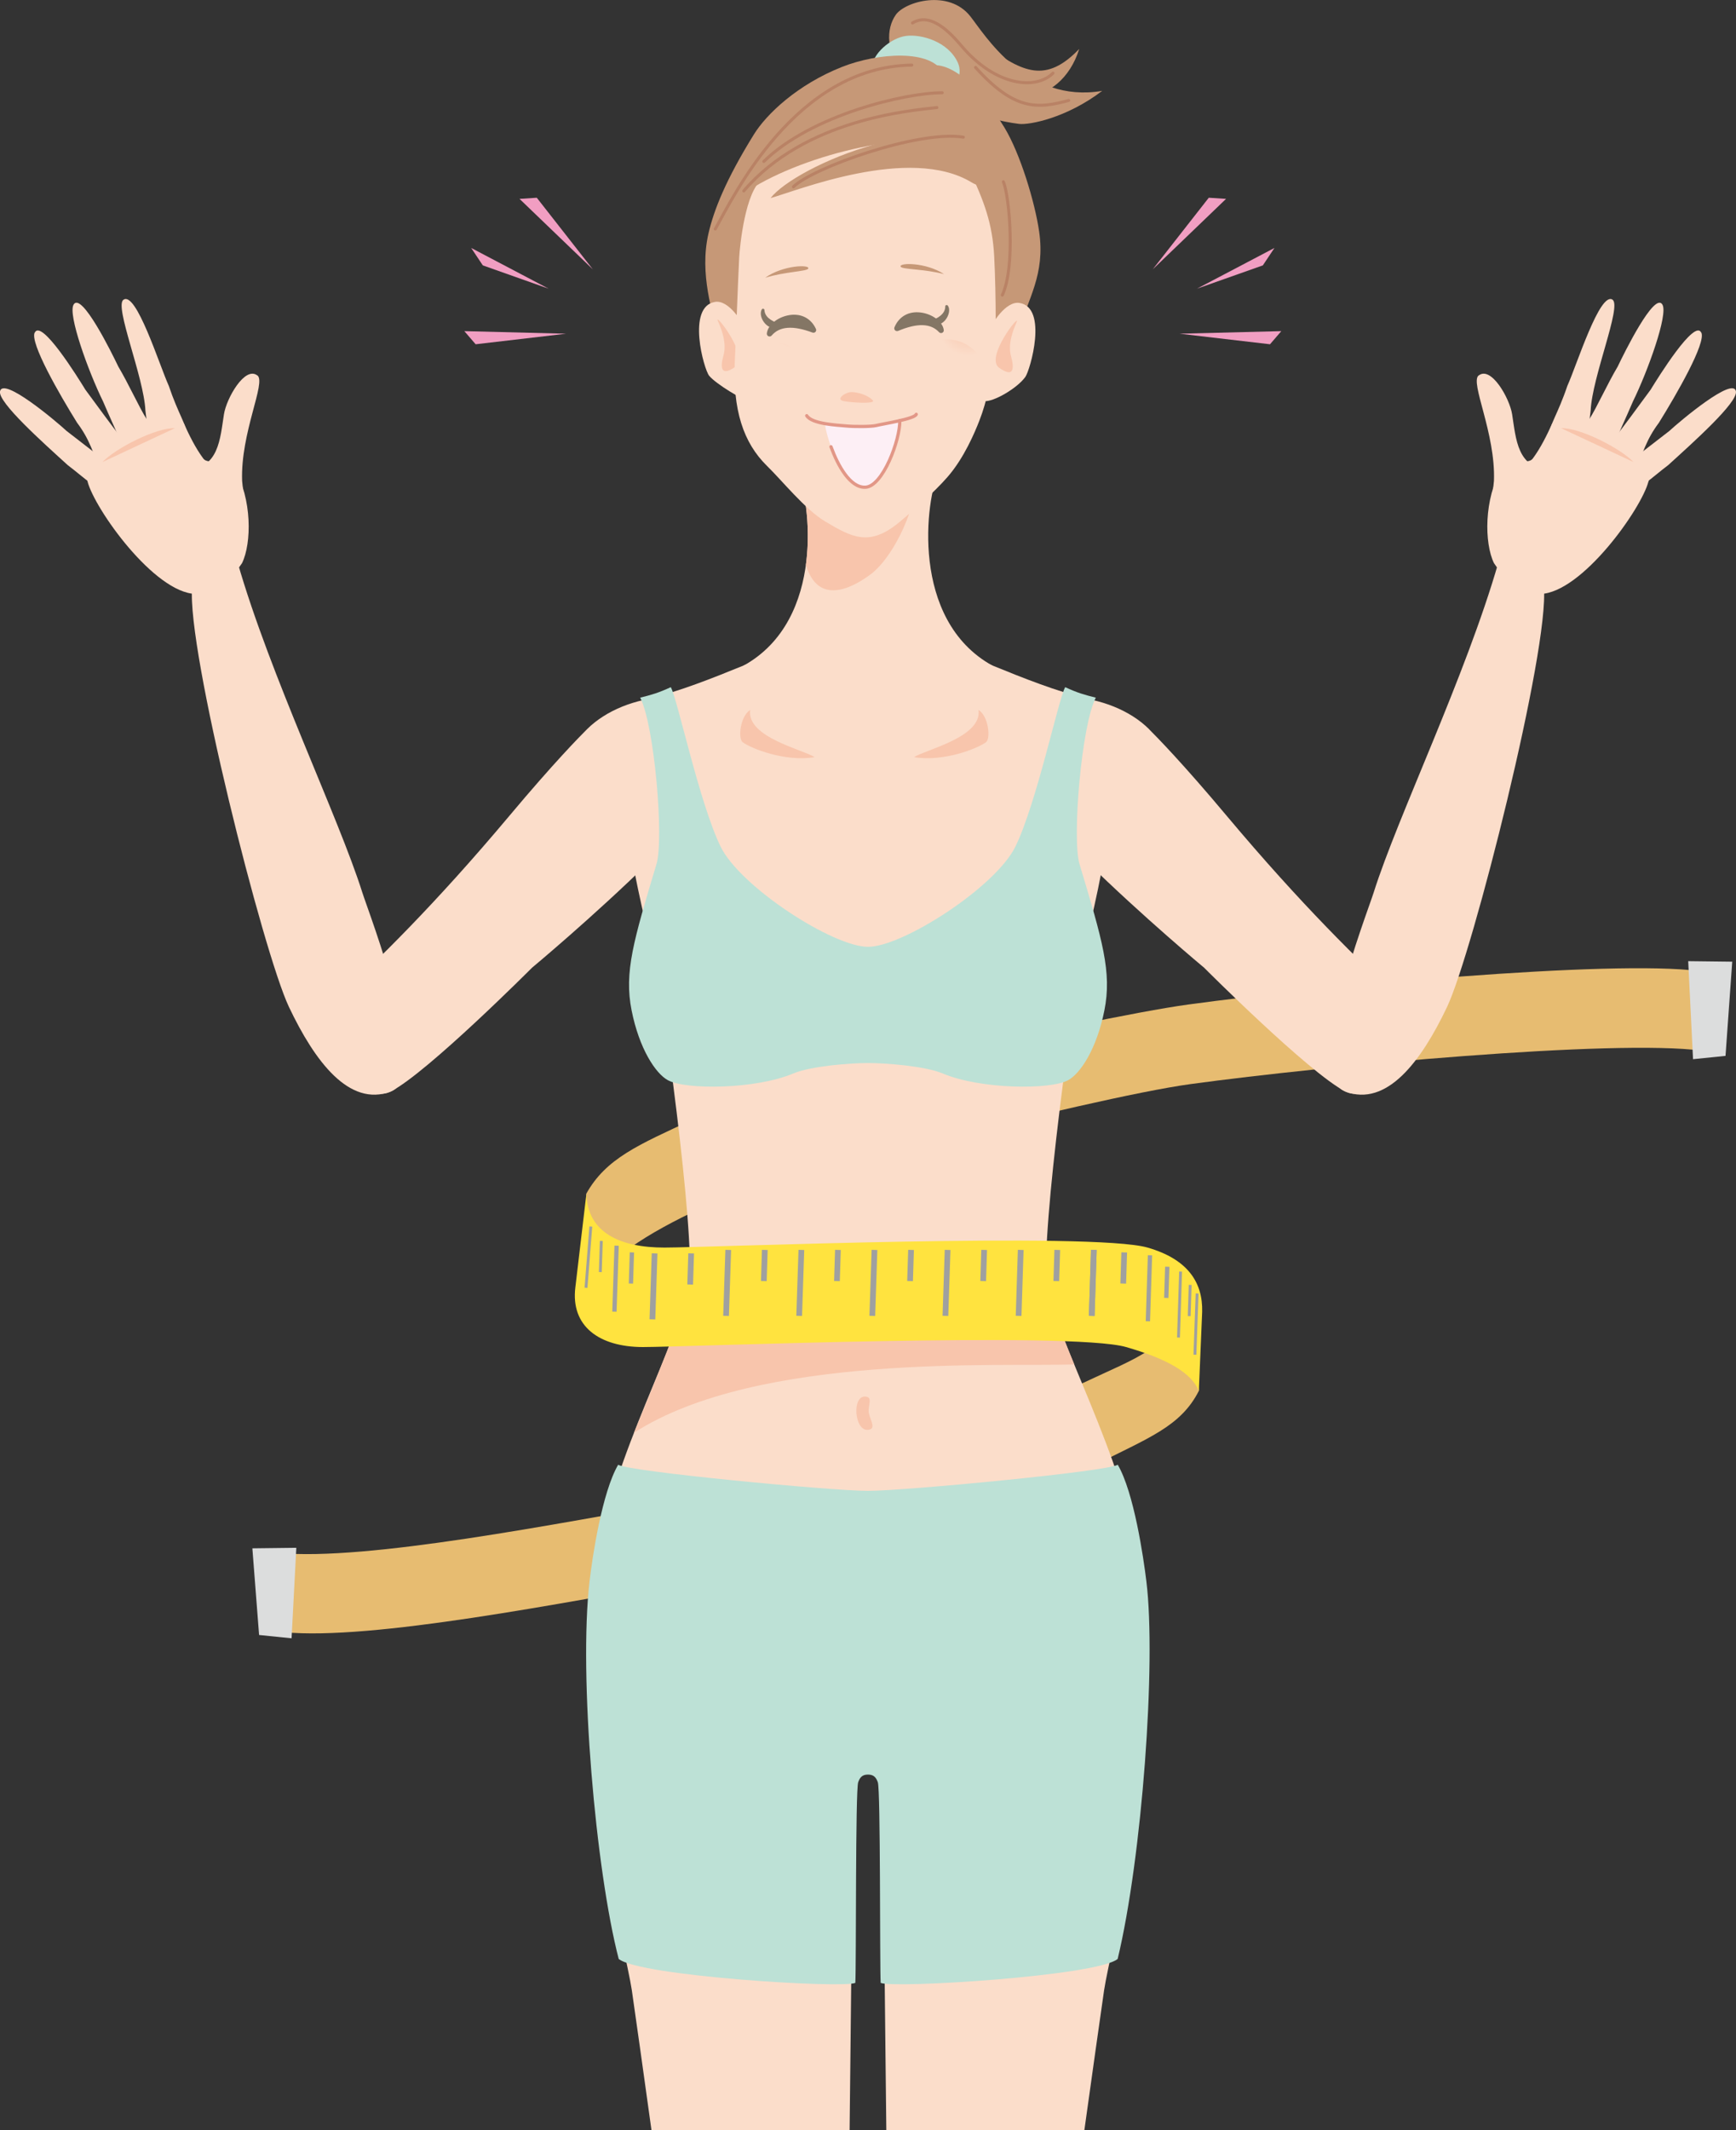<?xml version="1.0" encoding="UTF-8"?><svg id="_レイヤー_2" xmlns="http://www.w3.org/2000/svg" width="230.3" height="282.48" xmlns:xlink="http://www.w3.org/1999/xlink" viewBox="0 0 230.3 282.48"><rect x="0" y="0" width="230.3" height="282.48" fill="#333333" stroke="none"/><defs><style>.cls-1{fill:#f8c5ac;}.cls-2{fill:#fdeff5;}.cls-3{fill:#f19ec2;}.cls-4{fill:#ffe33f;}.cls-5{stroke-width:.76px;}.cls-5,.cls-6,.cls-7,.cls-8,.cls-9{fill:none;}.cls-5,.cls-8,.cls-9{stroke:#9fa0a0;}.cls-10{fill:#847665;}.cls-11{fill:url(#radial-gradient);}.cls-12{fill:#e7bc71;}.cls-6{stroke:#b98265;stroke-width:.4px;}.cls-6,.cls-7{stroke-linecap:round;stroke-linejoin:round;}.cls-7{stroke:#e29787;stroke-width:.43px;}.cls-13{fill:url(#radial-gradient-2);}.cls-14{fill:#fbddca;}.cls-8{stroke-width:.38px;}.cls-15{fill:#c69877;}.cls-16{fill:#dcdddd;}.cls-17{fill:#bde1d6;}.cls-9{stroke-width:.57px;}</style><radialGradient id="radial-gradient" cx="1870.37" cy="-5303.9" fx="1870.37" fy="-5303.9" r="12.02" gradientTransform="translate(-787.37 2402.46) rotate(1.79) scale(.45)" gradientUnits="userSpaceOnUse"><stop offset=".04" stop-color="#f8c5ac"/><stop offset=".74" stop-color="#fbddca"/></radialGradient><radialGradient id="radial-gradient-2" cx="1818.94" cy="-5303.28" fx="1818.94" fy="-5303.28" r="10.31" xlink:href="#radial-gradient"/></defs><g id="_文字"><path class="cls-12" d="M36.98,205.92c11.66,1.1,36.63-3.84,54.64-7,13.45-2.36,46.67-12.98,52.19-15.6,7.1-3.36,11.22-4.44,14.43-11.26l.8,12.37c-2.42,4.78-6.8,6.26-13.81,9.85-5.44,2.79-39.45,12.79-52.9,15.15-18.01,3.16-42.98,8.11-54.64,7l-.71-10.53Z"/><polygon class="cls-16" points="39.31 205.24 33.48 205.31 34.37 216.8 38.68 217.24 39.31 205.24"/><path class="cls-12" d="M225.75,139.32c-11.61-1.55-49.68,1.96-67.8,4.43-13.53,1.85-59.33,13.83-64.87,16.42-7.14,3.33-12.99,6.92-15.6,11.6l.29-13.47c2.61-4.69,6.92-6.49,14.06-9.81,5.54-2.58,52.28-13.43,65.81-15.29,18.12-2.48,56.19-5.98,67.79-4.43l.31,10.54Z"/><polygon class="cls-16" points="223.96 127.45 229.8 127.52 228.91 140.01 224.6 140.45 223.96 127.45"/><path class="cls-14" d="M152.44,96.7c1,1,4.44,4.49,10.33,11.52,9.95,11.85,17.41,19.08,23.76,25.05,2.12,1.99-3.56,13.78-8.06,11.46-4.86-2.5-18.73-16.41-18.73-16.41,0,0-32.4-26.93-27.93-32.18,4.79-5.63,15.6-4.47,20.64.56Z"/><path class="cls-14" d="M198.78,74.58c-4.32,15.03-13.39,33.76-16.54,43.75-.95,3-9.3,24.31-3.78,26.41,5.52,2.09,10.08-4,13.51-11.22,3.42-7.23,13.6-47.49,12.84-55.63-1.79-.76-5.54-5-6.03-3.3Z"/><path class="cls-14" d="M218.68,63.87c-.95,3.63-8.83,14.73-14.33,14.89-2.24.29-4.37-1.45-6.16-4.09-1.29-2.65-1.33-8.53,1.02-12.55,1.01-1.77,3.4-.32,4.14-1.33,1.06-1.43,1.87-3.12,2.54-4.57,2.5.51,13.63,4.89,12.8,7.66Z"/><path class="cls-14" d="M225.7,44.1c.65,1.36-3.26,8.15-5.63,11.96-1.67,2.23-2.1,3.9-3.36,7.12-1.35-.57-3.07.28-4.74-1.82.5-1.09,1.27-2.37,2.27-3.34,1.1-1.39,3.11-4.14,4.73-6.34,1.03-1.68,5.85-9.44,6.72-7.57Z"/><path class="cls-14" d="M230.29,51.91c.24,1.48-5.67,6.75-8.99,9.77-2.23,1.68-3.88,3.43-6.03,3.86-1.14-.92-1.34-2.94-.11-3.6,1.45-1.03,4.13-3.11,6.29-4.79,1.45-1.34,8.52-7.28,8.84-5.25Z"/><path class="cls-14" d="M220.54,40.4c.78,1.28-1.94,8.82-3.92,12.85-.97,2.26-1.46,3.27-3.1,7.02-1.41-.43-5.57.57-7.44-1.35.38-1.14,3.87-2.27,4.77-3.35.97-1.51,2.36-4.61,3.76-6.97.85-1.78,4.88-9.98,5.93-8.21Z"/><path class="cls-14" d="M213.93,39.75c1.22.87-2.71,10.21-2.91,14.69-.36,2.76-.29,3.31-.88,5.34-1.22,1.07-2.35-.63-4.83-1.63.22-1.77,1.36-3.25,2.62-6.99,1.23-2.7,4.32-12.61,6.01-11.41Z"/><path class="cls-14" d="M196.16,49.78c-1.19.92,2.26,7.61,2.03,13.98-.51,4.14.74,4.48,4.19,4.57,1.45-.17,4.88-3.05,3.31-6.12-4.41.08-4.58-4.06-5.09-7.28-.34-2.14-2.79-6.43-4.43-5.14Z"/><path class="cls-1" d="M207.1,56.78c2.48-.09,7.83,2.64,9.61,4.49l-9.61-4.49Z"/><path class="cls-14" d="M77.87,96.7c-1,1-4.44,4.49-10.33,11.52-9.95,11.85-17.41,19.08-23.76,25.05-2.12,1.99,3.56,13.78,8.07,11.46,4.86-2.5,18.73-16.41,18.73-16.41,0,0,32.4-26.93,27.93-32.18-4.8-5.63-15.6-4.47-20.64.56Z"/><path class="cls-14" d="M113.21,227.45c-.19,1.75-.3,11.94-.26,14.96.16,10.73-.11,26.55-.24,40.07h-26.28c-1.04-7.45-2.18-15.67-2.61-18.57-.83-5.55-7.17-28.47-4.98-50.28.31-3.08-.25-3.7.63-7.48,2.41-6.21,10.32-4.04,21.3,4.32,10.98,8.36,12.43,16.98,12.43,16.98Z"/><path class="cls-14" d="M115.15,100.44c5.14.05,12.34-1.71,14.24-3.04,2.7-1.89,4.56-5.33,2.28-9.13-11.03-6.09-8.83-22.23-7.14-25.68l-9.38.1-9.38-.1c1.69,3.45,3.89,19.59-7.14,25.68-2.28,3.8-.41,7.24,2.28,9.13,1.9,1.33,9.1,3.1,14.24,3.04Z"/><path class="cls-1" d="M115.5,76.16c2.63-1.98,5.71-7.48,6.41-13.57l-6.76.1-9.38-.1c.87,1.78,1.88,6.92,1.14,12.32,1.61,5.37,6.05,3.15,8.58,1.25Z"/><path class="cls-14" d="M115.15,228.74c2.06,0,34.66-2.31,35.67-22.6-1.4-12.16-11.05-29.26-11.93-35.77-.92-6.76,3.77-39.91,4.65-43.44.88-3.53,8.53-32.28.88-34.21-8.82-2.23-15.92-6.29-29.27-10.79-13.35,4.5-20.45,8.56-29.27,10.79-7.65,1.93,0,30.68.88,34.21.88,3.53,5.57,36.68,4.65,43.44-.88,6.51-10.53,23.62-11.93,35.77,1.01,20.29,33.61,22.6,35.67,22.6Z"/><path class="cls-1" d="M142.51,180.92c-1.82-4.42-3.3-8.18-3.62-10.55-11.06-1.51-30.84.52-47.48,0-.4,2.96-4.87,13.73-7.3,19.61,16.48-10.62,48.92-8.7,58.4-9.06Z"/><path class="cls-14" d="M117.09,227.45c.19,1.75.3,11.94.25,14.96-.16,10.73.11,26.55.24,40.07h26.27c1.05-7.48,2.19-15.66,2.62-18.57.83-5.55,7.17-28.47,4.98-50.28-.31-3.08.25-3.7-.63-7.48-2.41-6.21-10.32-4.04-21.3,4.32-10.98,8.36-12.43,16.98-12.43,16.98Z"/><path class="cls-17" d="M115.15,140.96c2.28,0,7.52.38,9.93,1.39,4.97,2.09,14.2,2.19,16.61.89,1.65-.89,3.81-4.19,4.82-9.26,1.01-5.07-.25-9.26-3.3-19.4-1.01-3.3.25-18.39,2.16-22.07-1.52-.38-2.41-.63-4.06-1.39-.89,1.52-3.74,15.22-6.59,21.11-2.59,5.36-14.94,13.32-19.57,13.32s-16.97-7.95-19.57-13.32c-2.85-5.9-5.71-19.59-6.59-21.11-1.65.76-2.54,1.01-4.06,1.39,1.9,3.68,3.17,18.77,2.16,22.07-3.04,10.14-4.31,14.33-3.3,19.4,1.01,5.07,3.17,8.37,4.82,9.26,2.42,1.3,11.65,1.2,16.61-.89,2.41-1.01,7.65-1.39,9.93-1.39Z"/><path class="cls-17" d="M115.15,235.31c.8,0,1.08.42,1.3,1.01.38,1.01.25,24.32.38,26.61,1.65.76,28.65-.89,31.44-3.17,3.23-13.42,5.14-39.29,3.81-50.07-.39-3.21-1.65-11.79-3.8-15.47-1.14.89-28.32,3.47-33.14,3.47s-31.99-2.58-33.13-3.47c-2.15,3.68-3.43,12.26-3.8,15.47-1.46,12.49.82,38.36,3.87,50.07,2.79,2.28,29.74,3.93,31.39,3.17.13-2.28,0-25.59.38-26.61.22-.6.5-1.01,1.3-1.01Z"/><path class="cls-1" d="M99.52,94.15c-.5,3.62,7.07,5.26,8.55,6.25-3.95.66-8.48-1.18-9.54-1.98-.66-.49-.33-3.45.99-4.28Z"/><path class="cls-1" d="M129.81,94.15c.49,3.62-7.08,5.26-8.55,6.25,3.95.66,8.48-1.18,9.54-1.98.66-.49.33-3.45-.98-4.28Z"/><path class="cls-1" d="M115.15,189.6c-1.81.19-2.19-4.63-.29-4.41,1.03.12.15,1.32.44,2.35.31,1.08.89,1.95-.15,2.06Z"/><path class="cls-14" d="M31.52,74.58c4.32,15.03,13.39,33.76,16.54,43.75.95,3,9.3,24.31,3.78,26.41-5.52,2.09-10.08-4-13.51-11.22-3.42-7.23-13.6-47.49-12.84-55.63,1.79-.76,5.54-5,6.03-3.3Z"/><path class="cls-14" d="M11.62,63.87c.95,3.63,8.83,14.73,14.33,14.89,2.24.29,4.37-1.45,6.16-4.09,1.29-2.65,1.33-8.53-1.01-12.55-1.01-1.77-3.4-.32-4.14-1.33-1.06-1.43-1.87-3.12-2.54-4.57-2.5.51-13.63,4.89-12.8,7.66Z"/><path class="cls-14" d="M4.6,44.1c-.65,1.36,3.26,8.15,5.63,11.96,1.67,2.23,2.1,3.9,3.36,7.12,1.35-.57,3.07.28,4.74-1.82-.5-1.09-1.27-2.37-2.27-3.34-1.1-1.39-3.11-4.14-4.73-6.34-1.03-1.68-5.85-9.44-6.72-7.57Z"/><path class="cls-14" d="M0,51.91c-.24,1.48,5.67,6.75,8.99,9.77,2.23,1.68,3.88,3.43,6.03,3.86,1.14-.92,1.34-2.94.11-3.6-1.45-1.03-4.13-3.11-6.29-4.79C7.4,55.82.34,49.87,0,51.91Z"/><path class="cls-14" d="M9.76,40.4c-.78,1.28,1.94,8.82,3.92,12.85.97,2.26,1.45,3.27,3.1,7.02,1.41-.43,5.57.57,7.44-1.35-.38-1.14-3.88-2.27-4.77-3.35-.97-1.51-2.36-4.61-3.76-6.97-.85-1.78-4.88-9.98-5.93-8.21Z"/><path class="cls-14" d="M16.37,39.75c-1.22.87,2.71,10.21,2.92,14.69.36,2.76.29,3.31.88,5.34,1.22,1.07,2.35-.63,4.84-1.63-.23-1.77-1.36-3.25-2.62-6.99-1.23-2.7-4.32-12.61-6.01-11.41Z"/><path class="cls-14" d="M34.15,49.78c1.19.92-2.26,7.61-2.03,13.98.51,4.14-.73,4.48-4.19,4.57-1.45-.17-4.88-3.05-3.31-6.12,4.41.08,4.58-4.06,5.09-7.28.34-2.14,2.79-6.43,4.43-5.14Z"/><path class="cls-1" d="M23.2,56.78c-2.48-.09-7.84,2.64-9.61,4.49l9.61-4.49Z"/><path class="cls-15" d="M143.17,6.49c-4.43,4.61-7.47,3.09-12.31-.38.5,9.16,9.86,8.32,12.31.38Z"/><path class="cls-15" d="M120.35,10.34c-3.03-3.3-2.77-6.58-1.52-8.37,1.25-1.79,7.04-3.42,9.89.19,1.94,2.45,7.42,11.6,17.5,9.89-4.76,3.62-9.68,4.54-11.03,4.38-4.57-.57-11.98-2.98-14.84-6.09Z"/><path class="cls-17" d="M115.66,9.07c0-1.93,2.54-4.06,4.56-4.31,2.03-.25,5.58.76,6.85,3.55.73,1.62-.3,3.74-2.08,3.99-1.78.25-9.33-1.46-9.33-3.23Z"/><path class="cls-15" d="M123.28,8.71c-3.44.68,4.26,12.31,4.26,12.31-.39,3.1-5.6,17.07-6.34,27.39-.13,1.89,12.14,1.11,13.61-3.66,1.63-5.28,3.86-8.33,3.05-14.01-.57-3.97-2.53-10.4-4.6-13.81-2.96-4.84-6.77-8.87-9.97-8.22Z"/><path class="cls-15" d="M125.16,9.72c-1.59-3.24-8.73-2.72-13.45-.85-5.92,2.34-10.04,6.27-11.7,8.96-3.72,6-5.31,10.02-6.02,13.11-1.26,5.46.63,10.61,1.22,13.61,1.82,9.24,10.96,11.98,14.21,11.17,4.4-1.1,19.65-33.92,19.49-35.43-.03-.35-2.54-8.11-3.75-10.56Z"/><path class="cls-14" d="M98.79,43.67c-.19-.85-2.11-3.93-3.92-3.64-3.82.61-1.49,8.96-.79,9.8.91,1.1,4.58,3.29,5.07,3.22.49-.07-.21-8.75-.35-9.38Z"/><path class="cls-1" d="M95.24,42.57c-.59-1.37,4.28,4.71,2.31,6.07-1.97,1.37-2.01.06-1.56-1.56.45-1.62-.31-3.52-.75-4.51Z"/><path class="cls-14" d="M101.12,23.79c-2.26,1.55-2.98,8.89-3.06,10.37-.23,4.68-.41,10.43-.57,13.5-.34,6.72,1.14,11.06,4.26,14.12,1.97,1.91,5.06,5.78,7.71,7.36,3.57,2.13,5.87,3.37,9.79.15,1.6-1.32,4.63-3.95,6.44-6.03,2.21-2.53,3.63-5.93,4.23-7.47,1.09-2.79,1.37-5.06,2-7.79.23-1,.24-8.88-.03-14.02-.23-4.4-1.37-7.33-3.26-11.39-4.83-6.3-17.99-8.89-27.51,1.19Z"/><path class="cls-11" d="M130.95,50.55c-.1,2.97-2.58,5.32-5.56,5.22-2.98-.08-5.31-2.58-5.22-5.56.09-2.97,2.58-5.31,5.56-5.22,2.98.1,5.31,2.58,5.22,5.56Z"/><path class="cls-13" d="M107.12,50.08c-.08,2.55-2.22,4.55-4.77,4.48-2.55-.08-4.56-2.21-4.48-4.76.08-2.56,2.21-4.57,4.77-4.48,2.56.08,4.56,2.22,4.48,4.77Z"/><path class="cls-15" d="M122.25,16.04c-11.28-6.41-21.56.59-24.24,10.12,6.42-4.97,21.68-9.09,28.34-6.84-1.5-1.88-4.1-3.28-4.1-3.28Z"/><path class="cls-15" d="M134.1,20.69c-9.22-7.22-28.59,1.35-31.87,5.57,3.32-.89,18.43-7.09,26.69-2.06,3.27,2,5.18-3.51,5.18-3.51Z"/><path class="cls-6" d="M120.96,8.63c-15.49.24-23.72,17.58-26.07,21.74"/><path class="cls-6" d="M124.99,12.3c-4.9,0-17.36,2.94-23.66,9.11"/><path class="cls-6" d="M127.8,18.19c-5.88-.98-20.02,4.06-22.54,6.58"/><path class="cls-6" d="M124.29,14.26c-3.64.42-17.5,1.54-25.62,11.06"/><path class="cls-14" d="M131.32,43.81c.19-.85,2.11-3.93,3.92-3.64,3.83.61,1.42,8.91.79,9.8-1.05,1.49-4.23,3.36-5.49,3.22-.49-.06.63-8.75.77-9.38Z"/><path class="cls-1" d="M134.87,42.71c.59-1.37-4.28,4.71-2.31,6.07,1.97,1.38,2.01.06,1.56-1.56-.45-1.63.31-3.52.75-4.51Z"/><path class="cls-6" d="M133.11,24.1c.81,1.9,1.62,11.24-.14,15.03"/><path class="cls-1" d="M115.78,53.08c.49.52-2.94.31-3.94.09-1-.24.34-1.2,1.15-1.18.81.02,2.11.37,2.79,1.09Z"/><path class="cls-15" d="M119.49,35.37c-.33-.56,3.33-.61,5.75.98-2.66-.7-5.54-.61-5.75-.98Z"/><path class="cls-15" d="M107.22,35.62c.3-.57-3.35-.48-5.71,1.21,2.63-.81,5.51-.83,5.71-1.21Z"/><path class="cls-10" d="M125.53,40.45c-.08.02-.13.1-.13.18,0,1.09-1.14,1.63-2,1.94-.07.03-.12.09-.12.17,0,.07.04.14.11.18.71.34,1.46.17,2-.46.52-.62.68-1.46.36-1.92-.05-.07-.13-.1-.21-.07Z"/><path class="cls-10" d="M118.66,43.4c-.06.14-.02.29.08.4.1.1.26.13.4.08,2.56-1.07,4.33-1.02,5.44.17.11.12.28.15.42.08.14-.07.23-.22.2-.38-.15-1.09-1.49-2.11-3.05-2.31-1.6-.21-2.9.53-3.49,1.96Z"/><path class="cls-10" d="M101.07,41.02c-.3.47-.11,1.31.44,1.9.56.61,1.31.75,2.01.38.07-.04.11-.11.1-.18,0-.07-.06-.14-.13-.16-1.36-.43-2.03-1.03-2.08-1.85,0-.08-.06-.15-.14-.17-.08-.02-.16.01-.2.08Z"/><path class="cls-10" d="M104.68,41.79c-1.55.26-2.84,1.33-2.95,2.43-.01.16.07.31.22.37.15.06.32.02.42-.1,1.05-1.23,2.82-1.36,5.42-.39.14.05.29.01.39-.09.1-.11.13-.27.06-.4-.65-1.41-1.98-2.09-3.57-1.82Z"/><path class="cls-2" d="M109.44,56.21c1.82.59,7.98.5,9.93-.45.05,2.57-2.26,8.75-4.57,8.85-3.07.13-5.22-6.76-5.36-8.4Z"/><path class="cls-7" d="M119.37,55.76c.05,2.57-2.26,8.75-4.57,8.85-2.02.09-3.65-2.88-4.56-5.37"/><path class="cls-7" d="M107.02,55.12c.7,1.12,4.07,1.25,5.19,1.36,1.12.11,3.37.1,3.99-.05,1.12-.27,5.14-.88,5.35-1.49"/><path class="cls-6" d="M139.69,9.7c-2.28,2.28-7.61,1.71-12.08-3.54-1.45-1.71-4.09-4.64-6.56-3.11"/><path class="cls-6" d="M141.78,13.32c-4.18,1.14-7.23,1.33-12.36-4.38"/><path class="cls-4" d="M159.03,184.43c-.97-2.43-4.3-4.27-9.64-5.81-7.26-2.09-58.27,0-64.09,0s-9.62-2.77-8.97-7.94l1.46-12.37c.15,5.19,4.53,7.12,10.36,7.12s56.84-2.09,64.09,0c5.34,1.54,7.34,4.63,7.24,8.53l-.44,10.47Z"/><line class="cls-5" x1="96.61" y1="165.74" x2="96.32" y2="174.49"/><line class="cls-5" x1="101.46" y1="165.74" x2="101.33" y2="169.87"/><line class="cls-5" x1="106.31" y1="165.74" x2="106.02" y2="174.49"/><line class="cls-5" x1="86.84" y1="166.2" x2="86.55" y2="174.95"/><line class="cls-9" x1="81.8" y1="165.18" x2="81.51" y2="173.93"/><line class="cls-8" x1="78.38" y1="162.64" x2="77.74" y2="170.76"/><line class="cls-5" x1="91.69" y1="166.2" x2="91.56" y2="170.33"/><line class="cls-9" x1="83.83" y1="166.07" x2="83.7" y2="170.2"/><line class="cls-8" x1="79.77" y1="164.55" x2="79.64" y2="168.68"/><line class="cls-5" x1="116.01" y1="165.74" x2="115.72" y2="174.49"/><line class="cls-5" x1="120.86" y1="165.74" x2="120.73" y2="169.87"/><line class="cls-5" x1="125.71" y1="165.74" x2="125.42" y2="174.49"/><line class="cls-5" x1="130.56" y1="165.74" x2="130.43" y2="169.87"/><line class="cls-5" x1="135.41" y1="165.74" x2="135.13" y2="174.49"/><line class="cls-5" x1="140.26" y1="165.74" x2="140.13" y2="169.87"/><line class="cls-5" x1="145.11" y1="165.74" x2="144.83" y2="174.49"/><line class="cls-5" x1="145.11" y1="165.74" x2="144.83" y2="174.49"/><line class="cls-5" x1="149.14" y1="166.07" x2="149.01" y2="170.2"/><line class="cls-9" x1="154.85" y1="167.97" x2="154.72" y2="172.11"/><line class="cls-8" x1="157.89" y1="170.38" x2="157.76" y2="174.52"/><line class="cls-9" x1="152.56" y1="166.45" x2="152.28" y2="175.2"/><line class="cls-8" x1="156.62" y1="168.61" x2="156.34" y2="177.36"/><line class="cls-8" x1="158.81" y1="171.52" x2="158.52" y2="179.64"/><line class="cls-5" x1="111.16" y1="165.74" x2="111.03" y2="169.87"/><polygon class="cls-3" points="162.65 26.37 160.36 26.22 152.92 35.72 162.65 26.37"/><polygon class="cls-3" points="169.98 43.91 168.48 45.65 156.49 44.25 169.98 43.91"/><polygon class="cls-3" points="169.07 32.88 158.79 38.28 167.53 35.19 169.07 32.88"/><polygon class="cls-3" points="68.92 26.37 71.21 26.22 78.65 35.72 68.92 26.37"/><polygon class="cls-3" points="61.6 43.91 63.1 45.65 75.09 44.25 61.6 43.91"/><polygon class="cls-3" points="62.51 32.88 72.78 38.28 64.05 35.19 62.51 32.88"/></g></svg>